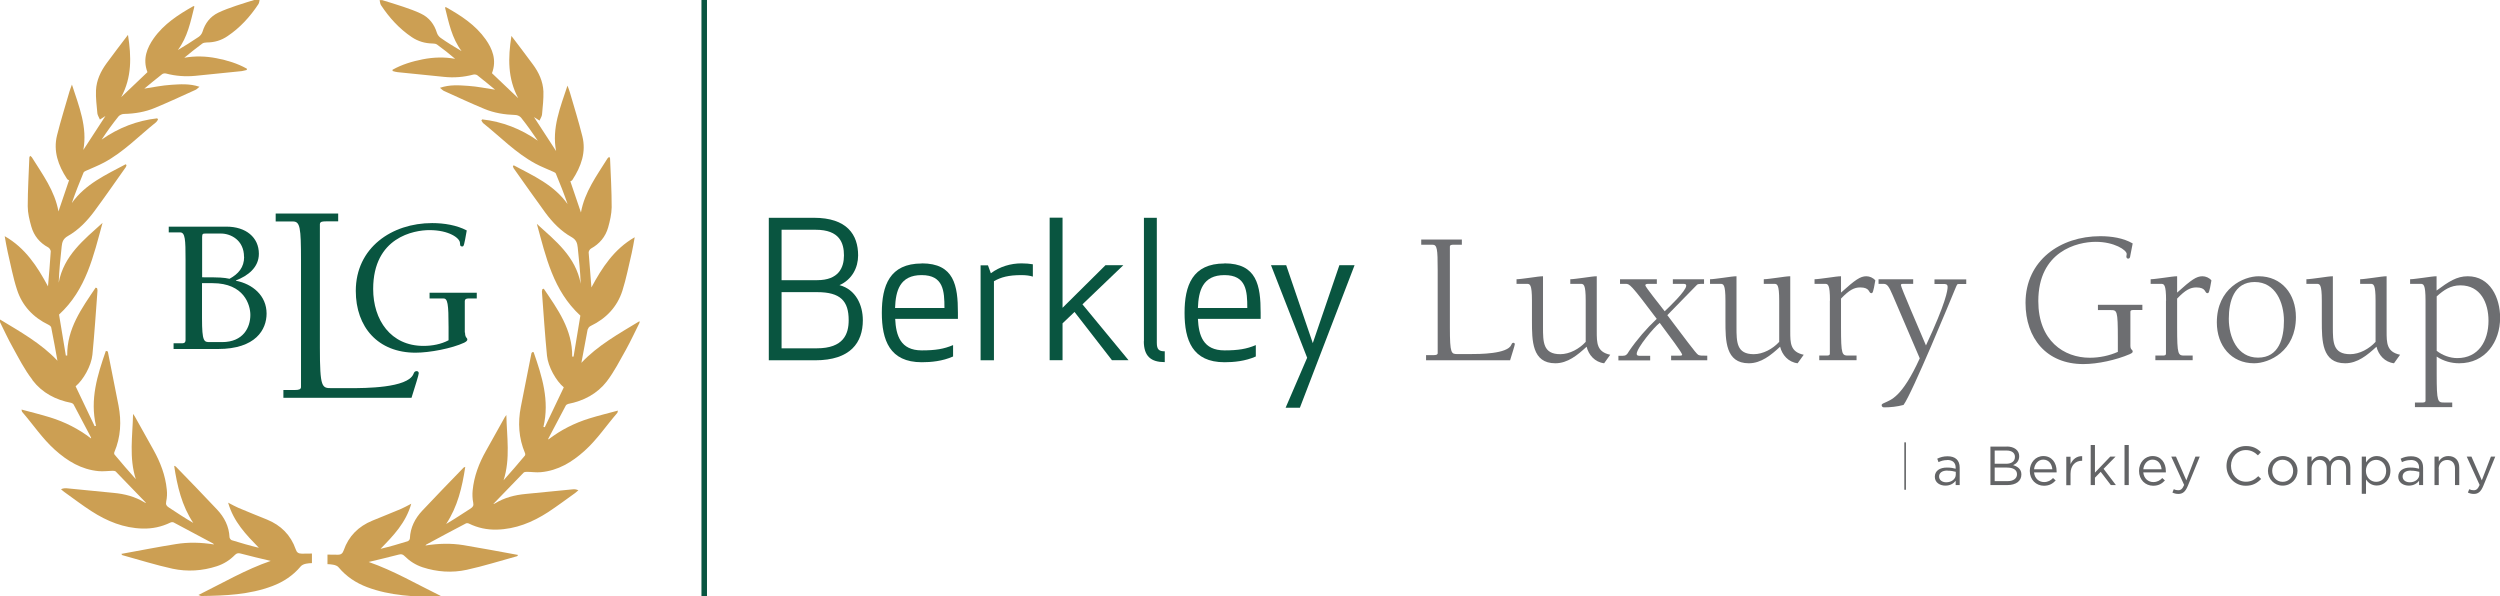 <?xml version="1.0" encoding="UTF-8"?><svg xmlns="http://www.w3.org/2000/svg" viewBox="0 0 217.19 51.8"><defs><style>.cls-1{stroke:#636466;stroke-width:.14px;}.cls-1,.cls-2{fill:none;}.cls-3{fill:#636466;}.cls-3,.cls-4,.cls-5,.cls-6{stroke-width:0px;}.cls-7{mix-blend-mode:multiply;}.cls-4{fill:#6d6e71;}.cls-5{fill:#095540;}.cls-8{isolation:isolate;}.cls-2{stroke:#095540;stroke-miterlimit:10;stroke-width:.48px;}.cls-6{fill:#cc9f53;}</style></defs><g class="cls-8"><g id="Layer_2"><g id="Layer_1-2"><path class="cls-5" d="M16.12,22.55c0-1.72-.03-2.36-.47-2.36h-.99v-.5h5.02c1.67,0,2.81.92,2.81,2.36,0,1.19-.97,1.92-1.99,2.31v.03c1.44.28,2.66,1.29,2.66,2.85,0,1.39-.94,3.08-4.23,3.08h-3.85v-.5h.79c.18,0,.25-.12.25-.27v-7ZM21.2,22.32c0-1.47-1.17-2.03-1.99-2.03h-1.32c-.25,0-.33,0-.33.3v3.5c1.56,0,1.86.02,2.38.13.77-.42,1.27-.99,1.27-1.91ZM17.55,24.59v3.05c0,2.08.18,2.08.69,2.08h1.05c1.86,0,2.46-1.29,2.46-2.36,0-.87-.54-2.76-3.28-2.76h-.92Z"/><path class="cls-5" d="M23.96,18.55h5.42v.68h-1.01c-.3,0-.58,0-.58.25v10.71c0,3.53.18,3.53,1.03,3.53h1.61c1.23,0,4.99,0,5.49-1.23.05-.13.1-.25.28-.25.1,0,.18.08.18.18,0,.15-.3,1.08-.63,2.14h-11.13v-.68h1.03c.28,0,.5-.05.5-.25v-11.01c0-2.87-.08-3.38-.71-3.38h-1.49v-.68Z"/><path class="cls-5" d="M40.4,28.88c0,.49.2.44.2.62,0,.1-.1.18-.27.27-1.07.5-3,.87-4.23.87-3.25,0-5.19-2.21-5.19-5.37,0-3.75,3.13-5.89,6.63-5.89,1.04,0,2.14.18,3.01.64-.23,1.31-.25,1.39-.39,1.39-.1,0-.2,0-.2-.3,0-.42-.95-1.12-2.65-1.12-1.32,0-4.89.6-4.89,5.12,0,2.68,1.52,4.94,4.37,4.94.77,0,1.54-.15,2.18-.49v-1.14c0-2.04-.08-2.49-.44-2.49h-1.21v-.5h4.1v.5h-.74c-.18,0-.3.07-.3.22v2.75Z"/><path class="cls-5" d="M66.79,18.92h3.91c2.89,0,3.85,1.47,3.85,3.27,0,1.07-.54,2.11-1.62,2.58,1.42.38,2.03,1.73,2.03,3.05,0,1.93-1.06,3.48-4.14,3.48h-4.03v-12.38ZM70.86,19.96h-2.96v4.38h3.09c1.87,0,2.33-1.09,2.33-2.15s-.36-2.23-2.46-2.23ZM67.91,30.26h3.05c2.33,0,2.77-1.25,2.77-2.44,0-1.67-.71-2.44-2.74-2.44h-3.09v4.89Z"/><path class="cls-5" d="M80.08,22.88c2.81,0,3.14,1.92,3.14,4.29v.53h-5.45c.07,1.44.45,2.74,2.31,2.74,1.19,0,1.92-.12,2.72-.46v.99c-.92.41-1.92.5-2.72.5-2.79,0-3.47-1.92-3.47-4.29s.68-4.29,3.47-4.29ZM77.76,26.76h4.29c0-1.47-.08-2.86-1.98-2.86s-2.26,1.37-2.31,2.86Z"/><path class="cls-5" d="M89.73,24.03c-.25-.08-.58-.13-.99-.13-1.12,0-1.78.18-2.39.53v6.87h-1.16v-8.25h.64l.25.69c.78-.58,1.73-.86,2.66-.86.38,0,.68.03.99.08v1.07Z"/><path class="cls-5" d="M94.04,26.44l4,4.85h-1.44l-3.25-4.19-1.04.99v3.2h-1.12v-12.38h1.12v7.83l3.73-3.7h1.55l-3.55,3.4Z"/><path class="cls-5" d="M99.38,29.65v-10.73h1.12v10.86c0,.58.18.74.69.74v.94c-1.19,0-1.82-.5-1.82-1.82Z"/><path class="cls-5" d="M106.38,22.88c2.81,0,3.14,1.92,3.14,4.29v.53h-5.45c.07,1.44.45,2.74,2.31,2.74,1.19,0,1.92-.12,2.72-.46v.99c-.92.41-1.92.5-2.72.5-2.79,0-3.47-1.92-3.47-4.29s.68-4.29,3.47-4.29ZM104.07,26.76h4.29c0-1.47-.08-2.86-1.98-2.86s-2.26,1.37-2.31,2.86Z"/><path class="cls-5" d="M111.74,23.04l2.31,6.77,2.31-6.77h1.32l-4.75,12.38h-1.24l1.87-4.34-3.14-8.04h1.32Z"/><path class="cls-4" d="M123.45,20.81h3.55v.45h-.66c-.2,0-.38,0-.38.17v7.02c0,2.31.12,2.31.68,2.31h1.06c.81,0,3.27,0,3.6-.81.03-.08.07-.17.18-.17.07,0,.12.05.12.12,0,.1-.2.71-.41,1.4h-7.3v-.45h.68c.18,0,.33-.03.33-.17v-7.21c0-1.88-.05-2.21-.46-2.21h-.97v-.45Z"/><path class="cls-4" d="M131.75,24.26c.23,0,.76-.08,1.16-.13.51-.07.89-.13,1.14-.13v4.41c0,1.3,0,2.36,1.5,2.36.81,0,1.65-.46,2.21-1.07v-3.57c0-1.47-.18-1.47-.46-1.47h-.88v-.4c.23,0,.76-.08,1.16-.13.51-.07.89-.13,1.14-.13v4.77c0,1.04,0,1.8,1.17,2.05l-.53.74c-.81-.1-1.35-.73-1.52-1.44-.79.73-1.65,1.44-2.72,1.44-2.03,0-2.03-1.98-2.03-3.68v-1.75c0-1.47-.18-1.47-.46-1.47h-.88v-.4Z"/><path class="cls-4" d="M140.75,24.26h3.19v.4h-.69c-.15,0-.31,0-.31.13,0,.15,1.32,1.77,1.68,2.25.36-.33,1.87-1.78,1.87-2.21,0-.17-.13-.17-.3-.17h-.86v-.4h2.71v.4c-.51,0-.53.02-.61.08-.46.45-1.4,1.45-2.58,2.64,1.45,1.9,2.49,3.35,2.69,3.45.15.07.28.07.78.07v.4h-3.14v-.4h.76s.2,0,.2-.08c0-.18-1.14-1.67-1.95-2.77-.46.33-2,2.18-2,2.69,0,.17.17.17.28.17h.89v.4h-2.76v-.4h.38c.26,0,.38-.1.54-.4.69-1.01,1.52-1.97,2.41-2.81-2.28-3.04-2.36-3.04-2.71-3.04h-.48v-.4Z"/><path class="cls-4" d="M148.56,24.26c.23,0,.76-.08,1.16-.13.51-.07.89-.13,1.14-.13v4.41c0,1.3,0,2.36,1.5,2.36.81,0,1.65-.46,2.21-1.07v-3.57c0-1.47-.18-1.47-.46-1.47h-.88v-.4c.23,0,.76-.08,1.16-.13.51-.07.89-.13,1.14-.13v4.77c0,1.04,0,1.8,1.17,2.05l-.53.74c-.81-.1-1.35-.73-1.52-1.44-.79.73-1.65,1.44-2.72,1.44-2.03,0-2.03-1.98-2.03-3.68v-1.75c0-1.47-.18-1.47-.46-1.47h-.88v-.4Z"/><path class="cls-4" d="M158.98,26.13c0-1.47-.18-1.47-.46-1.47h-.88v-.4c.23,0,.76-.08,1.16-.13.51-.07.89-.13,1.14-.13v1.42c1.24-1.12,1.68-1.42,2.2-1.42.28,0,.59.13.78.36-.18,1.06-.23,1.11-.35,1.11-.25,0-.08-.5-.96-.5-.53,0-.96.23-1.67.97v2.46c0,2.49.08,2.49.69,2.49h.66v.4h-3.24v-.4h.61c.15,0,.31,0,.31-.17v-4.61Z"/><path class="cls-4" d="M163.21,24.26h3v.4h-.81c-.15,0-.26,0-.26.1,0,.2,1.54,3.73,2.18,5.25,1.75-3.75,1.88-4.79,1.88-5.08,0-.26-.17-.26-.4-.26h-.74v-.4h2.76v.4h-.56c-.28,0-.21,0-.45.54-.28.69-3.71,9.01-4.44,9.97-.56.15-1.14.21-1.7.21-.12,0-.2-.08-.2-.2,0-.07.07-.12.26-.2.53-.26,1.49-.43,3.05-3.86l-2.34-5.46c-.33-.76-.48-1.01-.79-1.01h-.45v-.4Z"/><path class="cls-4" d="M182.27,26.48h3.85v.45h-.66c-.25,0-.38,0-.38.17v2.94c0,.38.2.31.2.5,0,.13-.17.18-.26.23-1.16.5-2.77.86-4.03.86-3.19,0-5.02-2.23-5.02-5.32,0-3.68,3.02-5.79,6.49-5.79.96,0,2,.15,2.82.63l-.2,1.02c-.02.13-.03.3-.2.3-.08,0-.15-.08-.15-.17s.03-.15.03-.23c0-.35-1.09-1.06-2.69-1.06s-4.99.81-4.99,5.15c0,3.45,2.23,4.92,4.47,4.92.84,0,1.7-.18,2.44-.51v-1.17c0-2.46-.07-2.46-.64-2.46h-1.09v-.45Z"/><path class="cls-4" d="M188.18,26.13c0-1.47-.18-1.47-.46-1.47h-.88v-.4c.23,0,.76-.08,1.16-.13.51-.07.89-.13,1.14-.13v1.42c1.24-1.12,1.68-1.42,2.2-1.42.28,0,.59.13.78.36-.18,1.06-.23,1.11-.35,1.11-.25,0-.08-.5-.96-.5-.53,0-.96.23-1.67.97v2.46c0,2.49.08,2.49.69,2.49h.66v.4h-3.24v-.4h.61c.15,0,.31,0,.31-.17v-4.61Z"/><path class="cls-4" d="M196.22,24c2,0,3.24,1.54,3.24,3.55,0,2.97-2.33,4.01-3.63,4.01-2,0-3.24-1.54-3.24-3.55,0-2.97,2.33-4.01,3.63-4.01ZM196.17,31.07c1.82,0,2.25-1.7,2.25-3.2,0-1.58-.73-3.37-2.54-3.37s-2.25,1.7-2.25,3.2c0,1.58.73,3.37,2.54,3.37Z"/><path class="cls-4" d="M200.37,24.26c.23,0,.76-.08,1.16-.13.51-.07.89-.13,1.14-.13v4.41c0,1.3,0,2.36,1.5,2.36.81,0,1.65-.46,2.21-1.07v-3.57c0-1.47-.18-1.47-.46-1.47h-.88v-.4c.23,0,.76-.08,1.16-.13.51-.07.89-.13,1.14-.13v4.77c0,1.04,0,1.8,1.17,2.05l-.53.74c-.81-.1-1.35-.73-1.52-1.44-.79.73-1.65,1.44-2.72,1.44-2.03,0-2.03-1.98-2.03-3.68v-1.75c0-1.47-.18-1.47-.46-1.47h-.88v-.4Z"/><path class="cls-4" d="M210.72,26.13c0-1.47-.18-1.47-.46-1.47h-.88v-.4c.23,0,.76-.08,1.16-.13.51-.07.89-.13,1.14-.13v1.24c1.06-.78,1.75-1.24,2.71-1.24,1.95,0,2.81,1.88,2.81,3.6,0,2.11-1.29,3.96-3.55,3.96-.66,0-1.34-.17-1.96-.58v1.5c0,2.49.08,2.49.69,2.49h.66v.4h-3.24v-.4h.61c.15,0,.31,0,.31-.17v-8.68ZM211.68,30.47c.51.4,1.16.64,1.8.64,1.85,0,2.71-1.5,2.71-3.25,0-1.55-.69-3.07-2.44-3.07-.86,0-1.44.4-2.06.96v4.72Z"/><path class="cls-6" d="M2.84,33.05c.83,1.08,2,1.69,3.35,1.95.08.02.17.08.21.15.51.95,1.01,1.91,1.51,2.86,0,.02,0,.04,0,.08-1.08-.83-2.27-1.43-3.56-1.83-.81-.25-1.63-.45-2.48-.68.02.09.02.16.05.2.95,1.09,1.75,2.31,2.84,3.29,1.1.99,2.31,1.72,3.8,1.86.4.04.81-.02,1.22-.03.1,0,.22.01.28.07.89.91,1.77,1.83,2.63,2.72-.01,0-.08,0-.13-.04-.83-.51-1.73-.74-2.69-.83-1.36-.13-2.72-.27-4.08-.4-.15-.01-.3,0-.49.08.1.09.2.19.31.26.77.55,1.53,1.13,2.32,1.64,1.36.88,2.82,1.48,4.47,1.52.84.02,1.64-.15,2.4-.52.08-.04.2-.05.27-.02,1.15.61,2.3,1.23,3.45,1.84.02.01.03.03.07.08-1.12-.18-2.23-.21-3.32-.03-1.57.25-3.13.56-4.73.85.05.06.07.1.09.11,1.45.4,2.9.86,4.37,1.18,1.28.27,2.58.19,3.84-.22.61-.2,1.13-.53,1.57-.98.15-.15.29-.18.5-.12.87.23,1.75.44,2.61.64-2.16.74-4.14,1.9-6.28,2.96.15.06.19.09.24.09,2.09-.03,4.17-.11,6.17-.86.98-.37,1.81-.92,2.48-1.72.1-.12.3-.2.47-.23.17-.03.34-.05.5-.05v-.83c-.29,0-.58,0-.87.01-.3,0-.45-.1-.54-.38-.43-1.24-1.29-2.09-2.49-2.58-.83-.34-1.67-.67-2.49-1.02-.28-.12-.54-.27-.89-.45.47,1.66,1.57,2.79,2.67,3.92-.8-.19-1.58-.42-2.36-.66-.08-.03-.18-.16-.19-.25-.04-.95-.45-1.74-1.08-2.41-1.18-1.26-2.39-2.5-3.59-3.74-.02-.02-.06-.03-.14-.06.27,1.77.66,3.46,1.66,4.96-.73-.42-1.42-.88-2.12-1.34-.2-.13-.29-.25-.23-.52.07-.33.09-.69.05-1.04-.12-1.24-.56-2.37-1.16-3.45-.55-.97-1.08-1.95-1.63-2.92-.04-.07-.09-.14-.14-.2-.04,1.91-.36,3.81.24,5.67-.63-.7-1.24-1.41-1.85-2.14-.04-.05-.04-.16-.01-.22.55-1.3.62-2.65.36-4.02-.3-1.55-.61-3.1-.92-4.65,0-.04-.04-.07-.07-.1-.04,0-.08,0-.12,0-.73,2.1-1.39,4.2-.85,6.5-.04,0-.08.02-.12.02-.55-1.16-1.11-2.32-1.65-3.46.67-.56,1.36-1.77,1.46-2.75.18-1.85.3-3.71.44-5.56,0-.07-.02-.15-.04-.22-.04-.01-.08-.02-.12-.04-1.21,1.8-2.5,3.56-2.47,5.9-.04,0-.08,0-.12,0-.2-1.2-.4-2.4-.59-3.56,2.37-2.17,2.99-5.11,3.78-7.97-1.62,1.47-3.37,2.84-3.81,5.2.04-1.07.15-2.12.26-3.16.04-.38.13-.66.53-.89.92-.52,1.65-1.28,2.28-2.12.94-1.27,1.84-2.57,2.76-3.87.04-.05.04-.12.06-.18l-.07-.07c-1.7.91-3.49,1.7-4.68,3.37.31-.9.66-1.78,1.02-2.65.03-.06.11-.11.18-.14.53-.24,1.08-.45,1.6-.73,1.7-.91,3.03-2.31,4.52-3.5.07-.06.12-.16.17-.24-.02-.03-.04-.07-.07-.1-1.76.2-3.36.82-4.83,1.85.46-.7.94-1.36,1.46-2.01.1-.12.31-.22.48-.22.93-.02,1.85-.17,2.7-.53,1.18-.49,2.34-1.03,3.51-1.56.1-.04.18-.13.35-.27-.87-.29-1.68-.22-2.46-.17-.78.05-1.56.21-2.33.33.49-.4,1.01-.84,1.54-1.25.08-.07.25-.09.35-.06.83.22,1.68.28,2.53.2,1.35-.13,2.7-.27,4.04-.41.15-.02.29-.07.44-.1,0-.04,0-.07.01-.11-.82-.46-1.71-.73-2.64-.91-.92-.18-1.86-.21-2.8-.04.52-.43,1.03-.84,1.56-1.23.1-.08.27-.09.4-.1.66,0,1.26-.18,1.8-.55,1.09-.73,1.96-1.69,2.68-2.78.08-.12.08-.29.12-.44h-.22c-.61.19-1.23.37-1.84.58-.52.18-1.04.36-1.54.6-.71.34-1.15.92-1.38,1.67-.05.16-.18.33-.32.43-.59.4-1.2.78-1.82,1.15.85-1.13,1.11-2.47,1.44-3.79-.04-.01-.07-.03-.08-.03-1.31.74-2.57,1.55-3.46,2.81-.56.8-.98,1.77-.54,2.93-.74.71-1.49,1.42-2.28,2.17.93-1.72.89-3.5.59-5.41-.66.87-1.27,1.66-1.86,2.47-.51.7-.88,1.47-.92,2.35-.03.66.06,1.33.12,2,.02.17.13.32.22.54.18-.12.31-.2.48-.31-.65,1-1.29,1.98-1.92,2.95.37-1.98-.37-3.77-.99-5.68-.09.25-.16.42-.21.59-.36,1.26-.76,2.52-1.08,3.8-.35,1.39.1,2.63.85,3.78.02.03.04.06.07.08.04.03.08.04.12.06-.31.91-.61,1.81-.92,2.71-.32-1.79-1.38-3.21-2.31-4.7-.03-.05-.09-.08-.15-.13-.03.06-.07.1-.07.14-.05,1.41-.14,2.83-.14,4.24,0,.59.15,1.19.31,1.76.23.81.73,1.42,1.48,1.82.1.06.21.23.21.34-.06.99-.15,1.98-.24,3.04-.93-1.73-1.97-3.34-3.76-4.36.09.5.16.94.26,1.38.26,1.09.46,2.21.81,3.27.45,1.4,1.41,2.41,2.74,3.05.1.05.21.14.23.23.2.99.38,1.99.54,2.89-1.4-1.5-3.25-2.53-5.05-3.62v.14c.39.78.75,1.58,1.18,2.34.52.94,1.01,1.91,1.67,2.76Z"/><path class="cls-6" d="M51.1,28.54c.02-.09.14-.19.23-.23,1.33-.64,2.29-1.65,2.74-3.05.34-1.07.55-2.18.81-3.27.1-.44.17-.88.26-1.38-1.79,1.03-2.83,2.63-3.76,4.36-.09-1.05-.17-2.05-.24-3.04,0-.11.1-.28.21-.34.74-.41,1.25-1.02,1.48-1.82.16-.57.3-1.17.31-1.76,0-1.41-.08-2.83-.14-4.24,0-.04-.04-.08-.07-.14-.06.05-.12.08-.15.13-.93,1.49-1.99,2.91-2.31,4.7-.31-.9-.61-1.8-.92-2.71.04-.02.08-.03.12-.06.03-.02.05-.05.07-.08.75-1.16,1.2-2.4.85-3.78-.32-1.28-.71-2.53-1.08-3.8-.05-.18-.12-.35-.21-.59-.63,1.9-1.37,3.7-.99,5.68-.63-.97-1.27-1.95-1.92-2.95.17.11.3.2.48.31.09-.21.21-.37.22-.54.06-.66.14-1.34.12-2-.04-.87-.4-1.65-.92-2.35-.59-.8-1.2-1.6-1.86-2.47-.3,1.92-.33,3.69.59,5.41-.79-.76-1.53-1.46-2.28-2.17.44-1.16.02-2.13-.54-2.93-.89-1.26-2.14-2.07-3.46-2.81-.01,0-.04.01-.08.03.33,1.32.59,2.66,1.44,3.79-.63-.37-1.24-.74-1.82-1.15-.14-.1-.27-.27-.32-.43-.23-.75-.67-1.33-1.38-1.67-.49-.24-1.02-.42-1.54-.6-.61-.21-1.23-.39-1.84-.58h-.22c.04.15.04.32.12.44.72,1.09,1.59,2.05,2.68,2.78.54.36,1.14.54,1.8.55.14,0,.3.02.4.1.53.39,1.05.79,1.56,1.23-.94-.17-1.87-.14-2.8.04-.92.18-1.82.45-2.64.91,0,.04,0,.07.01.11.15.04.29.09.44.1,1.35.14,2.7.27,4.04.41.86.09,1.7.02,2.53-.2.11-.03.27,0,.35.06.53.41,1.04.84,1.54,1.25-.77-.11-1.55-.28-2.33-.33-.78-.05-1.59-.13-2.46.17.18.14.25.23.35.27,1.17.53,2.33,1.07,3.51,1.56.86.36,1.77.5,2.7.53.16,0,.38.1.48.22.51.64.99,1.31,1.46,2.01-1.47-1.03-3.07-1.65-4.83-1.85-.02.03-.04.07-.07.1.06.08.1.18.17.24,1.49,1.19,2.82,2.58,4.52,3.5.51.28,1.06.48,1.6.73.07.03.16.08.18.14.36.87.71,1.74,1.02,2.65-1.19-1.68-2.98-2.46-4.68-3.37l-.07.07c.02.06.03.13.06.18.92,1.29,1.82,2.59,2.76,3.87.62.84,1.36,1.61,2.28,2.12.4.23.49.51.53.89.11,1.05.22,2.09.26,3.16-.44-2.36-2.19-3.73-3.81-5.2.79,2.86,1.41,5.79,3.78,7.97-.19,1.16-.39,2.36-.59,3.56-.04,0-.08,0-.12,0,.03-2.35-1.26-4.11-2.47-5.9-.04.01-.08.02-.12.04-.01.07-.04.15-.04.22.14,1.85.26,3.71.44,5.56.1.97.79,2.19,1.46,2.75-.54,1.14-1.1,2.3-1.65,3.46-.04,0-.08-.02-.12-.02.55-2.29-.12-4.4-.85-6.5-.04,0-.08,0-.12,0-.02.03-.06.07-.07.1-.31,1.55-.62,3.1-.92,4.65-.27,1.37-.19,2.72.36,4.02.03.06.03.17-.01.22-.6.72-1.22,1.44-1.85,2.14.6-1.87.28-3.77.24-5.67-.05.07-.1.13-.14.2-.54.97-1.08,1.95-1.63,2.92-.61,1.08-1.04,2.21-1.16,3.45-.03.34-.02.7.05,1.04.06.27-.03.39-.23.52-.7.45-1.39.91-2.12,1.34,1-1.51,1.39-3.19,1.66-4.96-.08.04-.12.04-.14.06-1.2,1.24-2.41,2.48-3.59,3.74-.63.67-1.04,1.46-1.08,2.41,0,.09-.1.22-.19.25-.77.24-1.56.47-2.36.66,1.11-1.14,2.2-2.26,2.67-3.92-.35.18-.61.33-.89.45-.83.35-1.66.68-2.49,1.02-1.21.5-2.06,1.34-2.49,2.58-.1.28-.24.39-.54.38-.29,0-.58,0-.87-.01v.83c.16,0,.33.02.5.05.17.03.37.1.47.23.67.8,1.5,1.35,2.48,1.72,2,.75,4.08.83,6.17.86.05,0,.09-.04.24-.09-2.14-1.05-4.12-2.21-6.28-2.96.86-.21,1.74-.41,2.61-.64.22-.06.35-.03.5.12.45.45.97.78,1.57.98,1.26.41,2.56.5,3.84.22,1.47-.32,2.91-.78,4.37-1.18.02,0,.04-.05.09-.11-1.6-.29-3.16-.59-4.73-.85-1.09-.18-2.19-.15-3.32.03.04-.05.05-.07.07-.08,1.15-.62,2.3-1.24,3.45-1.84.07-.04.2-.02.27.02.76.37,1.56.54,2.4.52,1.65-.04,3.11-.64,4.47-1.52.79-.52,1.55-1.09,2.32-1.64.11-.08.21-.18.31-.26-.19-.08-.34-.1-.49-.08-1.36.13-2.72.27-4.08.4-.96.09-1.86.32-2.69.83-.05.03-.12.04-.13.04.86-.89,1.74-1.81,2.63-2.72.06-.06.19-.07.28-.07.41,0,.81.07,1.22.03,1.5-.14,2.7-.87,3.8-1.86,1.09-.98,1.89-2.2,2.84-3.29.03-.04.03-.11.05-.2-.85.23-1.67.43-2.48.68-1.29.4-2.48,1-3.56,1.83,0-.04-.02-.06,0-.08.5-.95,1-1.91,1.51-2.86.04-.07.13-.13.21-.15,1.34-.26,2.52-.88,3.35-1.95.65-.85,1.14-1.82,1.67-2.76.42-.76.79-1.56,1.18-2.34v-.14c-1.8,1.09-3.65,2.12-5.05,3.62.17-.9.35-1.9.54-2.89Z"/><line class="cls-2" x1="61.18" x2="61.18" y2="51.8"/><path class="cls-3" d="M216.79,39.67h-.39l-.79,2.06-.9-2.06h-.41l1.12,2.46c-.15.35-.29.46-.51.46-.16,0-.27-.03-.39-.09l-.12.29c.17.08.32.12.52.12.37,0,.61-.19.82-.7l1.04-2.55ZM211.86,40.73c0-.46.31-.77.74-.77s.68.29.68.74v1.44h.37v-1.53c0-.59-.35-.99-.94-.99-.42,0-.68.21-.84.48v-.43h-.37v2.47h.37v-1.41ZM209.45,40.89c.3,0,.54.05.73.1v.24c0,.39-.37.67-.83.67-.33,0-.62-.18-.62-.5s.26-.52.72-.52M209.43,39.96c.46,0,.73.23.73.67v.09c-.22-.06-.44-.1-.76-.1-.62,0-1.05.28-1.05.8s.46.77.92.77c.43,0,.72-.2.89-.42v.37h.35v-1.51c0-.65-.38-.99-1.05-.99-.36,0-.63.08-.9.21l.11.3c.23-.11.46-.18.75-.18M207.3,40.91c0,.6-.39.95-.87.95s-.89-.38-.89-.96.43-.95.89-.95.87.37.87.96M207.67,40.9c0-.82-.59-1.28-1.18-1.28-.45,0-.74.25-.94.55v-.5h-.37v3.23h.37v-1.24c.19.28.49.52.94.52.6,0,1.18-.48,1.18-1.29M202.41,40.11c-.13-.28-.39-.49-.79-.49s-.63.22-.8.47v-.42h-.37v2.47h.37v-1.41c0-.45.3-.78.69-.78s.63.27.63.73v1.45h.36v-1.42c0-.49.31-.76.68-.76.4,0,.64.27.64.74v1.44h.37v-1.53c0-.61-.35-.99-.92-.99-.43,0-.69.22-.87.49M199.22,40.91c0,.53-.37.95-.91.95s-.91-.43-.91-.96.37-.96.9-.96.92.43.92.97M199.6,40.9c0-.7-.54-1.28-1.28-1.28s-1.29.59-1.29,1.29.54,1.28,1.28,1.28,1.29-.59,1.29-1.29M196.44,41.61l-.25-.24c-.32.31-.62.48-1.08.48-.74,0-1.29-.61-1.29-1.38s.55-1.37,1.29-1.37c.45,0,.77.19,1.05.46l.26-.28c-.33-.32-.7-.53-1.3-.53-.98,0-1.69.78-1.69,1.73s.71,1.72,1.67,1.72c.61,0,.99-.23,1.34-.59M191.12,39.67h-.39l-.79,2.06-.9-2.06h-.41l1.12,2.46c-.15.35-.29.46-.51.46-.16,0-.27-.03-.39-.09l-.12.29c.17.08.32.12.52.12.37,0,.61-.19.82-.7l1.04-2.55ZM186.2,40.77c.05-.48.37-.84.8-.84.49,0,.75.39.79.84h-1.59ZM186.2,41.04h1.96s0-.08,0-.11c0-.73-.42-1.31-1.15-1.31-.68,0-1.18.57-1.18,1.29,0,.77.55,1.29,1.23,1.29.47,0,.77-.19,1.02-.46l-.23-.21c-.2.21-.44.35-.78.35-.43,0-.82-.3-.87-.84M184.94,38.66h-.37v3.48h.37v-3.48ZM182.75,40.73l1.04-1.06h-.46l-1.33,1.39v-2.4h-.37v3.48h.37v-.64l.5-.51.88,1.15h.44l-1.07-1.41ZM179.88,41.16c0-.74.44-1.13.98-1.13h.03v-.4c-.47-.02-.83.28-1.01.69v-.64h-.37v2.47h.37v-.98ZM176.71,40.77c.05-.48.37-.84.8-.84.49,0,.75.39.79.84h-1.59ZM176.71,41.04h1.96s0-.08,0-.11c0-.73-.42-1.31-1.15-1.31-.68,0-1.18.57-1.18,1.29,0,.77.55,1.29,1.23,1.29.47,0,.77-.19,1.02-.46l-.23-.21c-.2.21-.44.35-.78.35-.43,0-.82-.3-.87-.84M174.41,41.8h-1.12v-1.18h1.05c.58,0,.89.21.89.58s-.32.6-.82.6M174.28,40.29h-.99v-1.15h1.02c.48,0,.74.21.74.55,0,.4-.31.6-.77.6M174.34,38.8h-1.42v3.34h1.48c.73,0,1.21-.34,1.21-.92,0-.46-.32-.69-.72-.81.26-.11.53-.34.53-.78,0-.51-.43-.84-1.09-.84M169.19,40.89c.3,0,.54.05.72.1v.24c0,.39-.37.67-.83.67-.33,0-.62-.18-.62-.5s.26-.52.72-.52M169.17,39.96c.46,0,.73.23.73.67v.09c-.22-.06-.44-.1-.76-.1-.62,0-1.05.28-1.05.8s.46.77.92.77c.43,0,.72-.2.89-.42v.37h.35v-1.51c0-.65-.38-.99-1.05-.99-.36,0-.63.08-.9.21l.11.3c.23-.11.46-.18.75-.18"/><g class="cls-7"><line class="cls-1" x1="165.51" y1="38.43" x2="165.51" y2="42.55"/></g></g></g></g></svg>